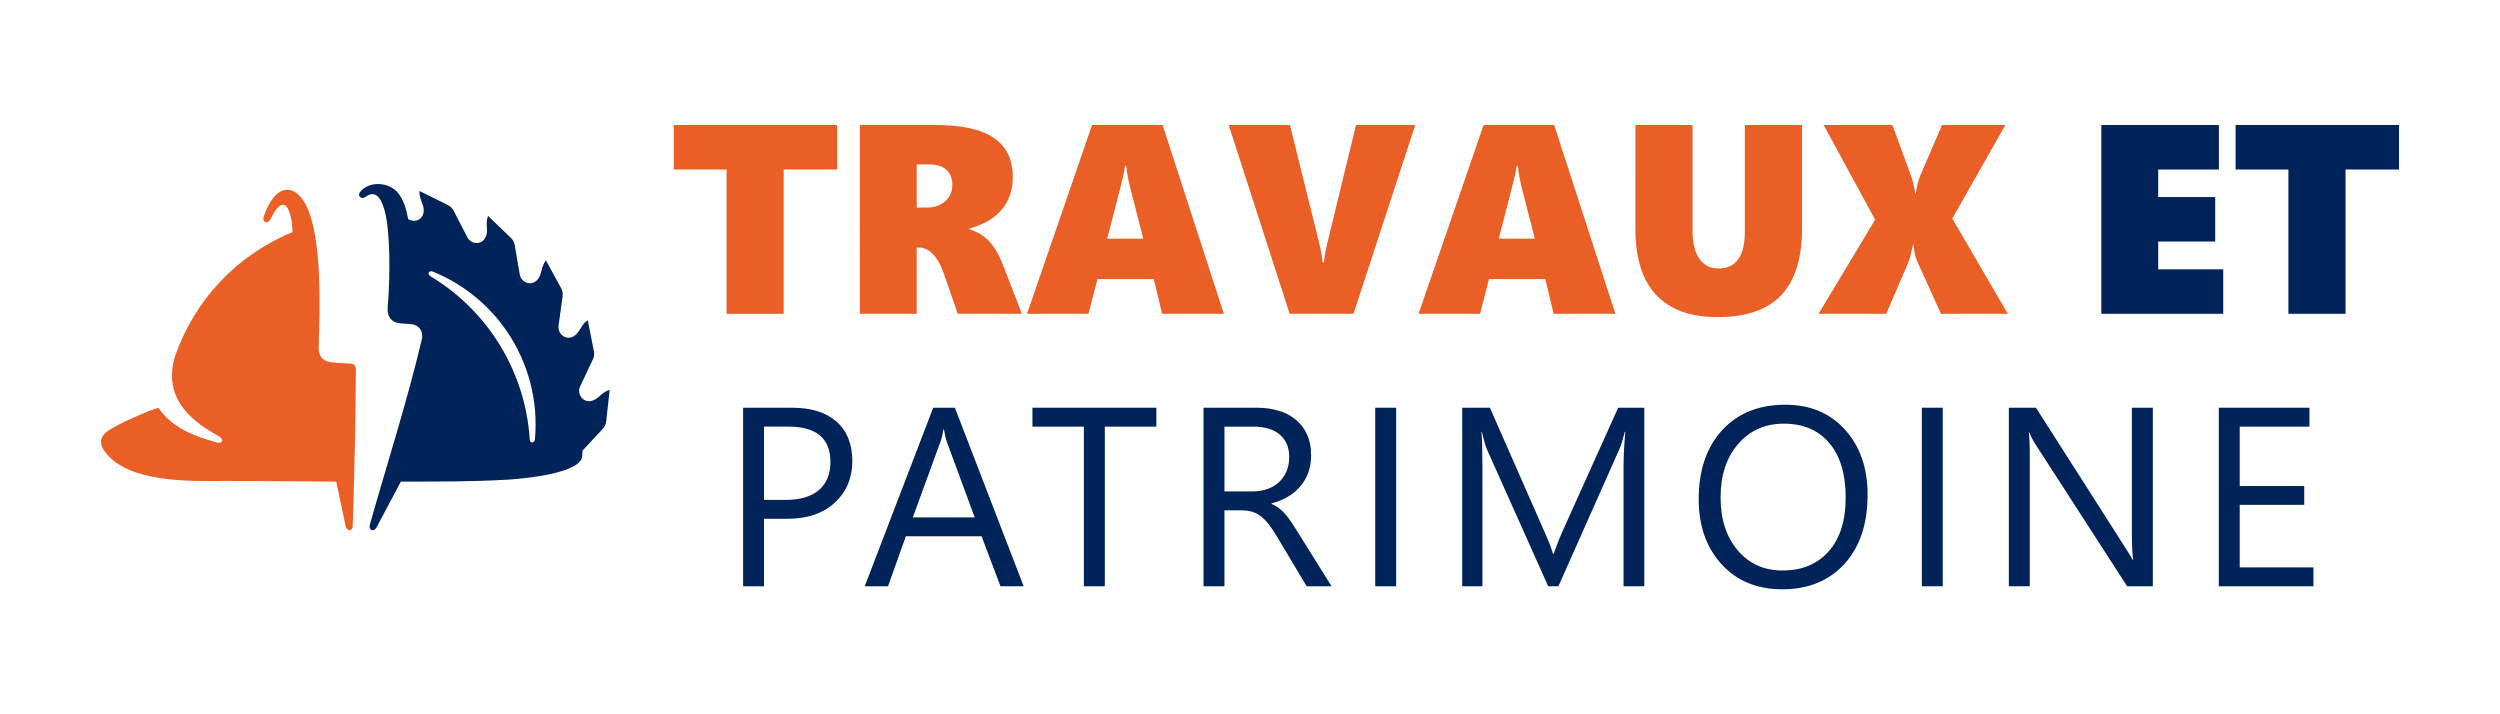 <?xml version="1.0" encoding="utf-8"?>
<!-- Generator: Adobe Illustrator 16.0.0, SVG Export Plug-In . SVG Version: 6.00 Build 0)  -->
<!DOCTYPE svg PUBLIC "-//W3C//DTD SVG 1.1 Basic//EN" "http://www.w3.org/Graphics/SVG/1.1/DTD/svg11-basic.dtd">
<svg version="1.1" baseProfile="basic" id="Calque_1"
	 xmlns="http://www.w3.org/2000/svg" xmlns:xlink="http://www.w3.org/1999/xlink" x="0px" y="0px" width="210px" height="60px"
	 viewBox="-26.24 -5.622 210 60" xml:space="preserve">
<path fill-rule="evenodd" clip-rule="evenodd" fill="#00235A" d="M16.46,34.666c1.909-0.119,6.144-0.627,6.209-1.986
	c0.007-0.15,0.018-0.301,0.025-0.451L24.39,30.4c0.164-0.174,0.266-0.396,0.291-0.633c0,0,0.098-0.881,0.292-2.637
	c-0.382,0.092-0.676,0.377-0.967,0.627c-0.562,0.459-1.062,0.373-1.347,0.076c-0.236-0.242-0.325-0.635-0.179-0.975
	c0.721-1.521,1.081-2.283,1.081-2.283c0.105-0.214,0.137-0.459,0.087-0.691c0,0-0.171-0.867-0.514-2.601
	c-0.337,0.2-0.532,0.562-0.732,0.886c-0.39,0.594-0.881,0.674-1.242,0.494c-0.308-0.158-0.52-0.506-0.485-0.89
	c0.229-1.669,0.345-2.503,0.345-2.503c0.035-0.236-0.007-0.477-0.125-0.686c0,0-0.425-0.775-1.272-2.325
	c-0.259,0.291-0.342,0.7-0.433,1.069c-0.17,0.593-0.548,0.844-0.915,0.844c-0.384,0.004-0.754-0.27-0.85-0.708
	c-0.284-1.657-0.425-2.489-0.425-2.489c-0.036-0.235-0.151-0.453-0.325-0.617c0,0-0.637-0.611-1.914-1.836
	c-0.16,0.359-0.113,0.77-0.091,1.152c0.017,0.594-0.25,0.943-0.579,1.065c-0.375,0.142-0.835-0.004-1.062-0.404
	c-0.672-1.31-1.044-2.033-1.127-2.192c-0.133-0.268-0.3-0.438-0.568-0.566c-0.19-0.094-0.967-0.48-2.331-1.154
	c-0.044,0.381,0.122,0.773,0.258,1.123c0.189,0.545,0.069,0.945-0.175,1.168c-0.292,0.268-0.696,0.261-1.033,0.078
	c-0.151-0.754-0.363-1.618-0.868-2.221C6.43,9.67,4.79,9.542,4.013,10.493c-0.132,0.162-0.109,0.335-0.007,0.433
	c0.102,0.1,0.285,0.123,0.47-0.016c1.184-0.896,1.617,1.1,1.747,1.877c0.397,2.38,0.221,6.142,0.102,7.396
	c-0.033,0.416,0.056,0.758,0.264,0.996c0.188,0.211,0.474,0.341,0.855,0.367l0.771,0.052c0.365,0.022,0.654,0.172,0.827,0.407
	c0.169,0.229,0.23,0.541,0.146,0.897c-1.229,5.212-2.906,10.39-4.36,15.548c-0.063,0.229,0.014,0.395,0.136,0.451
	c0.128,0.057,0.312-0.008,0.441-0.25l2.027-3.816C10.408,34.828,13.495,34.847,16.46,34.666L16.46,34.666z M18.257,31.273
	c-0.195-3.025-1.182-5.902-2.799-8.367c-1.401-2.136-3.282-3.965-5.536-5.321c-0.158-0.097-0.19-0.237-0.135-0.332
	c0.049-0.083,0.171-0.126,0.338-0.057c2.605,1.06,4.751,2.851,6.249,5.067c1.748,2.586,2.615,5.75,2.32,9.018
	c-0.017,0.176-0.126,0.266-0.232,0.264C18.362,31.541,18.265,31.453,18.257,31.273z"/>
<path fill-rule="evenodd" clip-rule="evenodd" fill="#EA5F25" d="M-11.528,24.264c1.672-4.693,5.092-8.417,9.861-10.39
	c-0.013-0.652-0.117-1.355-0.312-1.811c-0.123-0.289-0.284-0.479-0.481-0.49c-0.171-0.011-0.37,0.114-0.598,0.422
	c-0.171,0.232-0.305,0.49-0.43,0.748c-0.125,0.261-0.329,0.34-0.469,0.281c-0.134-0.057-0.213-0.237-0.117-0.506
	c0.24-0.675,0.519-1.19,0.816-1.551c0.364-0.438,0.758-0.648,1.146-0.651c0.429-0.004,0.853,0.249,1.223,0.726
	c1.817,2.348,1.504,9.535,1.415,12.496c-0.013,0.415,0.096,0.736,0.315,0.953c0.196,0.195,0.484,0.307,0.857,0.33
	c0.502,0.035,1.006,0.068,1.51,0.104c0.154,0.008,0.268,0.059,0.343,0.137c0.077,0.088,0.113,0.215,0.104,0.379
	C3.629,29.8,3.532,34.164,3.389,38.525c0,0.24-0.116,0.371-0.246,0.389c-0.139,0.018-0.296-0.094-0.349-0.344l-0.792-3.738
	c-3.479-0.01-5.982-0.055-9.462-0.055c-2.952,0.031-8.064,0.133-9.961-2.447c-0.6-0.814-0.333-1.373,0.294-1.789
	c0.908-0.602,3.182-1.598,4.186-1.91c1.159,1.666,2.942,2.365,4.864,2.904c0.292,0.076,0.444,0.018,0.485-0.09
	c0.046-0.121-0.048-0.301-0.239-0.406C-9.792,29.953-12.686,28.044-11.528,24.264z"/>
<g>
	<path fill="#00235A" d="M37.938,37.955v5.672H36.18v-15h4.123c1.604,0,2.847,0.391,3.729,1.172
		c0.881,0.781,1.323,1.883,1.323,3.303c0,1.424-0.49,2.59-1.47,3.496c-0.979,0.908-2.304,1.357-3.969,1.357H37.938z M37.938,30.216
		v6.152h1.841c1.214,0,2.141-0.281,2.778-0.832c0.639-0.553,0.958-1.34,0.958-2.352c0-1.979-1.172-2.969-3.516-2.969H37.938z"/>
	<path fill="#00235A" d="M59.747,43.626h-1.946l-1.589-4.203h-6.36l-1.499,4.203h-1.956l5.753-15h1.822L59.747,43.626z
		 M55.635,37.841l-2.354-6.389c-0.076-0.209-0.154-0.545-0.229-1.006H53.01c-0.069,0.424-0.15,0.76-0.241,1.006l-2.333,6.389H55.635
		z"/>
	<path fill="#00235A" d="M70.895,30.216h-4.33v13.41h-1.76v-13.41h-4.319v-1.59h10.409V30.216z"/>
	<path fill="#00235A" d="M85.61,43.626h-2.09l-2.51-4.203c-0.232-0.391-0.453-0.725-0.672-1c-0.215-0.275-0.438-0.5-0.664-0.674
		c-0.229-0.176-0.472-0.303-0.732-0.383c-0.262-0.08-0.557-0.119-0.884-0.119h-1.443v6.379h-1.758v-15h4.478
		c0.656,0,1.262,0.084,1.816,0.248c0.555,0.158,1.033,0.41,1.441,0.744c0.41,0.338,0.729,0.752,0.959,1.252
		c0.23,0.498,0.344,1.082,0.344,1.754c0,0.52-0.078,1-0.236,1.434c-0.156,0.439-0.377,0.826-0.67,1.17
		c-0.287,0.342-0.635,0.635-1.045,0.873c-0.408,0.242-0.865,0.428-1.375,0.559v0.043c0.25,0.111,0.469,0.242,0.654,0.383
		c0.184,0.141,0.359,0.313,0.529,0.508c0.166,0.195,0.33,0.414,0.496,0.664c0.162,0.244,0.346,0.535,0.551,0.859L85.61,43.626z
		 M76.615,30.216v5.439h2.384c0.441,0,0.845-0.068,1.218-0.197c0.373-0.133,0.697-0.32,0.969-0.572
		c0.27-0.246,0.484-0.551,0.637-0.908c0.154-0.361,0.23-0.76,0.23-1.209c0-0.805-0.258-1.428-0.781-1.877
		c-0.52-0.451-1.27-0.676-2.251-0.676H76.615z"/>
	<path fill="#00235A" d="M91.036,43.626H89.28v-15h1.756V43.626z"/>
	<path fill="#00235A" d="M111.882,43.626h-1.744V33.566c0-0.797,0.047-1.771,0.146-2.918h-0.043
		c-0.168,0.674-0.318,1.158-0.451,1.451l-5.125,11.527h-0.857L98.69,32.185c-0.145-0.336-0.297-0.852-0.449-1.537h-0.039
		c0.053,0.596,0.082,1.578,0.082,2.936v10.043h-1.697v-15h2.324l4.602,10.461c0.355,0.803,0.588,1.4,0.691,1.801h0.061
		c0.303-0.822,0.543-1.438,0.727-1.842l4.695-10.42h2.195V43.626z"/>
	<path fill="#00235A" d="M123.483,43.878c-2.131,0-3.834-0.701-5.111-2.104c-1.279-1.4-1.922-3.225-1.922-5.467
		c0-2.414,0.652-4.344,1.957-5.779c1.305-1.432,3.08-2.154,5.322-2.154c2.072,0,3.744,0.697,5.008,2.094
		c1.266,1.395,1.902,3.217,1.902,5.473c0,2.445-0.65,4.381-1.945,5.807C127.393,43.167,125.657,43.878,123.483,43.878z
		 M123.606,29.966c-1.576,0-2.855,0.566-3.84,1.705c-0.982,1.137-1.475,2.627-1.475,4.479c0,1.846,0.479,3.336,1.438,4.459
		c0.959,1.127,2.209,1.691,3.754,1.691c1.643,0,2.941-0.537,3.889-1.613c0.949-1.074,1.424-2.578,1.424-4.508
		c0-1.982-0.461-3.512-1.383-4.594C126.493,30.503,125.223,29.966,123.606,29.966z"/>
	<path fill="#00235A" d="M136.952,43.626h-1.758v-15h1.758V43.626z"/>
	<path fill="#00235A" d="M154.6,43.626h-2.16l-7.719-11.955c-0.193-0.297-0.355-0.617-0.48-0.943h-0.063
		c0.055,0.32,0.084,1.01,0.084,2.063v10.836h-1.758v-15h2.279l7.51,11.768c0.316,0.49,0.518,0.824,0.611,1.006h0.041
		c-0.068-0.432-0.107-1.168-0.107-2.207V28.626h1.762V43.626z"/>
	<path fill="#00235A" d="M168.089,43.626h-7.951v-15h7.617v1.59h-5.859v4.99h5.42v1.578h-5.42v5.256h6.193V43.626z"/>
</g>
<path fill="#EA5F25" d="M39.59,8.618v12.12h-4.8V8.618h-4.434V4.878h13.725v3.739H39.59z"/>
<path fill="#EA5F25" d="M54.211,20.738l-1.184-3.416c-0.229-0.67-0.525-1.199-0.89-1.582s-0.762-0.574-1.189-0.574H50.76v5.572
	h-4.777V4.878h6.349c2.219,0,3.856,0.363,4.916,1.091c1.057,0.726,1.586,1.815,1.586,3.268c0,1.092-0.308,2.007-0.923,2.742
	c-0.617,0.737-1.532,1.271-2.749,1.605v0.043c0.671,0.206,1.229,0.541,1.676,1.007c0.446,0.465,0.845,1.154,1.2,2.068l1.56,4.035
	H54.211z M53.757,9.912c0-0.531-0.162-0.951-0.487-1.26c-0.325-0.31-0.833-0.467-1.527-0.467H50.76v3.628h0.862
	c0.643,0,1.158-0.179,1.548-0.542C53.56,10.91,53.757,10.458,53.757,9.912z"/>
<path fill="#EA5F25" d="M71.375,20.738l-0.697-2.92h-4.733l-0.751,2.92h-5.165l5.464-15.859h5.926l5.145,15.859H71.375z
	 M68.367,8.33h-0.113C68.241,8.507,68.19,8.798,68.1,9.205c-0.088,0.404-0.534,2.145-1.337,5.219h3.031l-1.106-4.313
	C68.534,9.476,68.426,8.882,68.367,8.33z"/>
<path fill="#EA5F25" d="M87.454,20.738h-5.363L76.969,4.878h5.145l2.422,9.766c0.191,0.789,0.297,1.378,0.318,1.771h0.113
	c0.043-0.496,0.158-1.106,0.342-1.838l2.355-9.699h4.977L87.454,20.738z"/>
<path fill="#EA5F25" d="M104.264,20.738l-0.697-2.92h-4.732l-0.752,2.92h-5.164l5.463-15.859h5.928l5.143,15.859H104.264z
	 M101.257,8.33h-0.111c-0.014,0.178-0.064,0.469-0.154,0.875c-0.088,0.404-0.533,2.145-1.338,5.219h3.031l-1.105-4.313
	C101.425,9.476,101.317,8.882,101.257,8.33z"/>
<path fill="#EA5F25" d="M125.134,13.495c0,2.544-0.58,4.433-1.742,5.668c-1.16,1.235-2.951,1.853-5.369,1.853
	c-2.256,0-3.969-0.617-5.137-1.853c-1.17-1.235-1.754-3.096-1.754-5.578V4.878h4.801v8.883c0,1.016,0.189,1.8,0.568,2.35
	c0.383,0.549,0.924,0.822,1.633,0.822c0.713,0,1.258-0.258,1.631-0.772c0.373-0.517,0.559-1.28,0.559-2.289V4.878h4.811V13.495z"/>
<path fill="#EA5F25" d="M136.802,20.738l-1.969-4.347c-0.125-0.271-0.209-0.538-0.248-0.8c-0.041-0.262-0.072-0.478-0.096-0.648
	h-0.045c-0.043,0.176-0.094,0.41-0.154,0.697c-0.059,0.287-0.143,0.566-0.254,0.84l-1.834,4.258h-5.686l4.756-7.907l-4.326-7.952
	h5.775l1.537,4.193c0.141,0.391,0.27,0.905,0.387,1.547h0.043c0.119-0.723,0.256-1.246,0.41-1.572l1.793-4.168h5.318l-4.457,7.863
	l4.668,7.996H136.802z"/>
<path fill="#00235A" d="M150.272,20.738V4.878h9.875v3.739h-5.098v2.312h4.789v3.737h-4.789V17h5.463v3.738H150.272z"/>
<path fill="#00235A" d="M170.786,8.618v12.12h-4.799V8.618h-4.434V4.878h13.725v3.739H170.786z"/>
</svg>
